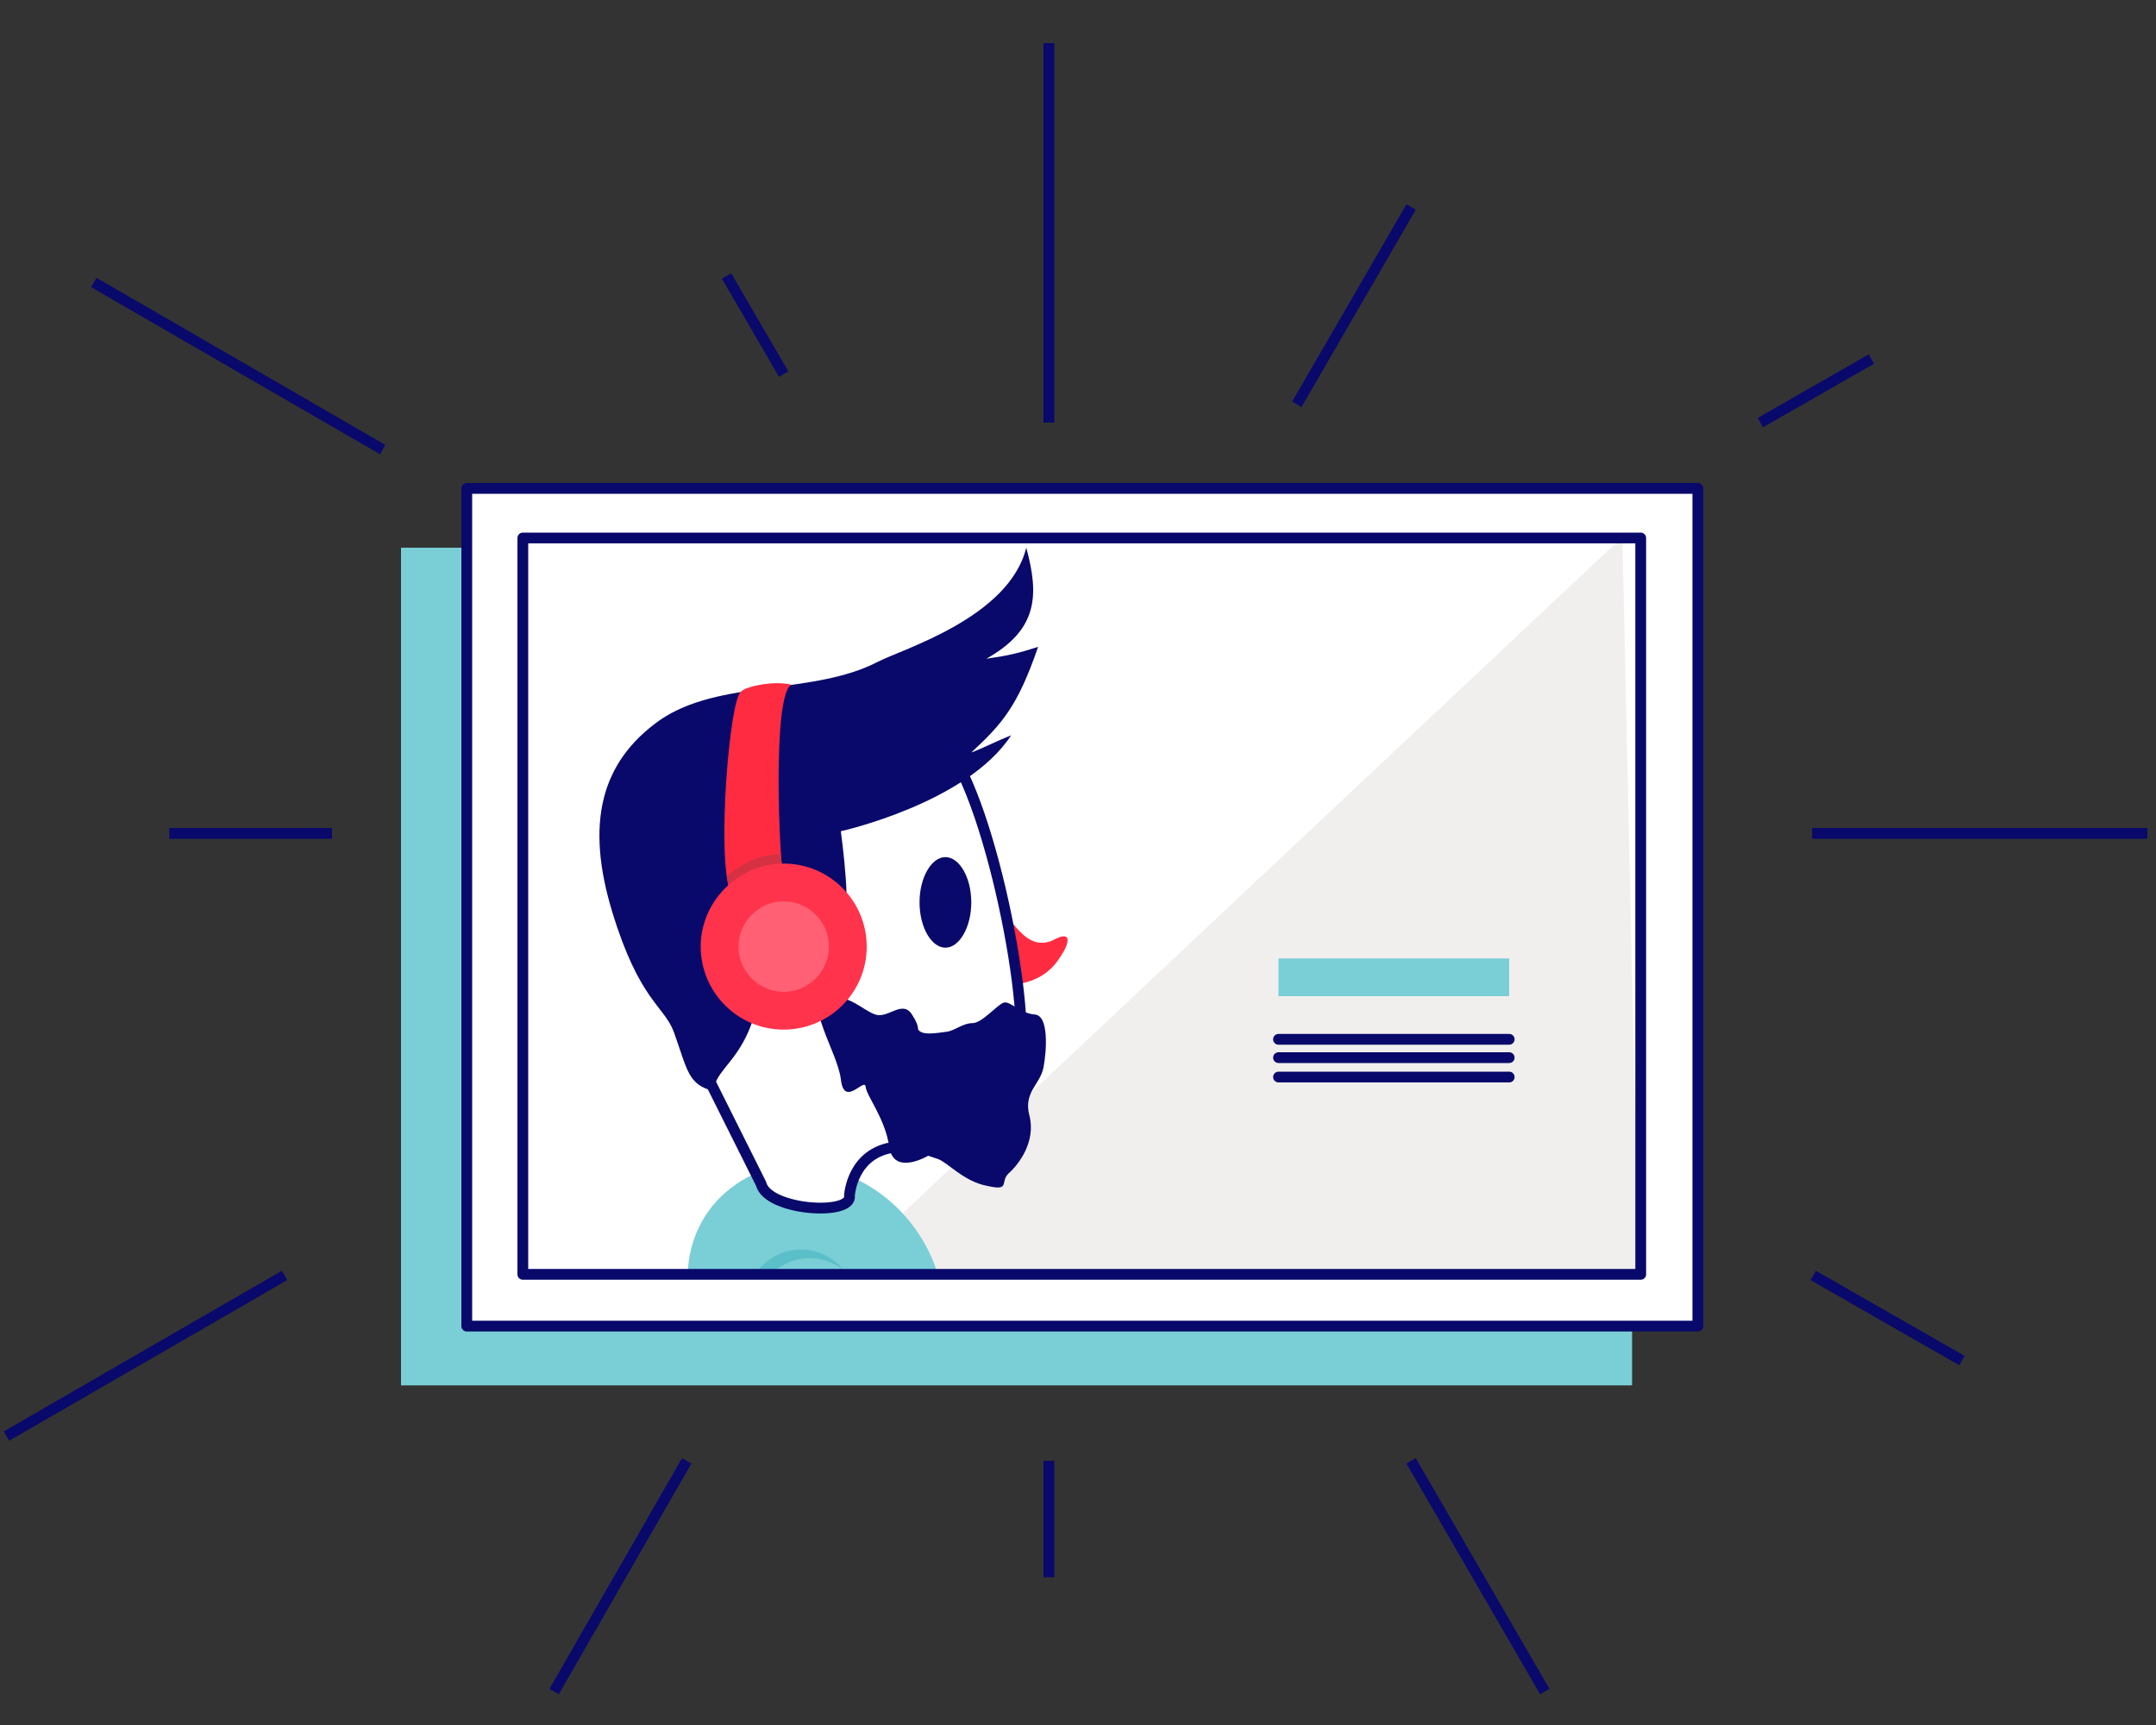 <?xml version="1.0" encoding="utf-8"?>
<!-- Generator: Adobe Illustrator 26.0.3, SVG Export Plug-In . SVG Version: 6.00 Build 0)  -->
<svg version="1.1" id="Capa_1" xmlns="http://www.w3.org/2000/svg" xmlns:xlink="http://www.w3.org/1999/xlink" x="0px" y="0px"
	 viewBox="0 0 200 160" style="enable-background:new 0 0 200 160;" xml:space="preserve">
<rect x="0" y="0" width="200" height="160" fill="#333333" stroke="none"/>
<style type="text/css">
	.st0{fill-rule:evenodd;clip-rule:evenodd;fill:#7ACED6;}
	.st1{fill-rule:evenodd;clip-rule:evenodd;fill:#FFFFFF;}
	.st2{fill:none;stroke:#08096A;stroke-linecap:round;stroke-linejoin:round;stroke-miterlimit:10;}
	
		.st3{clip-path:url(#SVGID_00000062905493100085850120000014145004251079104924_);fill-rule:evenodd;clip-rule:evenodd;fill:#F1EFEE;}
	
		.st4{clip-path:url(#SVGID_00000062905493100085850120000014145004251079104924_);fill-rule:evenodd;clip-rule:evenodd;fill:#FF2C41;}
	
		.st5{clip-path:url(#SVGID_00000062905493100085850120000014145004251079104924_);fill-rule:evenodd;clip-rule:evenodd;fill:#7ACED6;}
	
		.st6{clip-path:url(#SVGID_00000062905493100085850120000014145004251079104924_);fill-rule:evenodd;clip-rule:evenodd;fill:#FFFFFF;}
	
		.st7{clip-path:url(#SVGID_00000062905493100085850120000014145004251079104924_);fill:none;stroke:#08096A;stroke-linejoin:round;stroke-miterlimit:10;}
	
		.st8{clip-path:url(#SVGID_00000062905493100085850120000014145004251079104924_);fill-rule:evenodd;clip-rule:evenodd;fill:#08096A;}
	.st9{clip-path:url(#SVGID_00000062905493100085850120000014145004251079104924_);}
	
		.st10{clip-path:url(#SVGID_00000013166017572476381210000008121741034570541472_);fill-rule:evenodd;clip-rule:evenodd;fill:#D63142;}
	
		.st11{clip-path:url(#SVGID_00000062905493100085850120000014145004251079104924_);fill-rule:evenodd;clip-rule:evenodd;fill:#FF334C;}
	
		.st12{clip-path:url(#SVGID_00000062905493100085850120000014145004251079104924_);fill-rule:evenodd;clip-rule:evenodd;fill:#FF6073;}
	
		.st13{clip-path:url(#SVGID_00000062905493100085850120000014145004251079104924_);fill-rule:evenodd;clip-rule:evenodd;fill:#C3DFE0;}
	
		.st14{clip-path:url(#SVGID_00000062905493100085850120000014145004251079104924_);fill-rule:evenodd;clip-rule:evenodd;fill:#5ABFC8;}
	
		.st15{clip-path:url(#SVGID_00000110458234472887495030000002454455445353611649_);fill-rule:evenodd;clip-rule:evenodd;fill:#7ACED6;}
	
		.st16{clip-path:url(#SVGID_00000062905493100085850120000014145004251079104924_);fill:none;stroke:#08096A;stroke-linecap:round;stroke-linejoin:round;stroke-miterlimit:10;}
	.st17{fill:none;stroke:#08096A;stroke-linejoin:round;stroke-miterlimit:10;}
</style>
<g>
	<rect x="37.2" y="50.8" class="st0" width="114.2" height="77.7"/>
	<rect x="43.3" y="45.3" class="st1" width="114.2" height="77.7"/>
	<rect x="43.3" y="45.3" class="st2" width="114.2" height="77.7"/>
	<rect x="48.5" y="49.9" class="st1" width="103.7" height="68.3"/>
	<g>
		<defs>
			<rect id="SVGID_1_" x="48.5" y="49.9" width="103.7" height="68.3"/>
		</defs>
		<clipPath id="SVGID_00000043430395728177519320000000224078111054744197_">
			<use xlink:href="#SVGID_1_"  style="overflow:visible;"/>
		</clipPath>
		
			<polygon style="clip-path:url(#SVGID_00000043430395728177519320000000224078111054744197_);fill-rule:evenodd;clip-rule:evenodd;fill:#F1EFEE;" points="
			150.5,49.8 77.6,118.3 77.3,118.5 152,118 		"/>
		
			<path style="clip-path:url(#SVGID_00000043430395728177519320000000224078111054744197_);fill-rule:evenodd;clip-rule:evenodd;fill:#FF2C41;" d="
			M92.5,84.9c0.9-1.3,2.2,3.7,5.2,2.3c0.2-0.1,0.9-0.5,1.2-0.3c0.2,0.1,0.2,0.6-0.2,1.3c-0.7,1.2-1.6,2.6-4.3,3.1
			C92.5,91.6,91.6,86.2,92.5,84.9z"/>
		
			<path style="clip-path:url(#SVGID_00000043430395728177519320000000224078111054744197_);fill-rule:evenodd;clip-rule:evenodd;fill:#7ACED6;" d="
			M87.6,123.7c0.6-7.2-4.2-13.8-11.2-15.4c0,0,0,0,0,0c-3-0.7-6.2,0-8.6,1.9c-2.5,1.9-3.9,4.8-4,7.9c-0.4,15.2-1,38.9-1,38.9h22
			C84.7,156.9,86.4,137.3,87.6,123.7z"/>
		
			<path style="clip-path:url(#SVGID_00000043430395728177519320000000224078111054744197_);fill-rule:evenodd;clip-rule:evenodd;fill:#FFFFFF;" d="
			M86.5,68.2c4.3,1.5,9.1,23.8,8.1,29.7c-1,6-7.6,8-11.6,8.5c-4,0.5-4.2,4.5-4.2,4.5c0.3,1.9-7.6,1.4-8.2-1.1l-4.8-9.6l-4.6-21.7
			C61.2,78.6,68.8,61.9,86.5,68.2z"/>
		
			<path style="clip-path:url(#SVGID_00000043430395728177519320000000224078111054744197_);fill:none;stroke:#08096A;stroke-linejoin:round;stroke-miterlimit:10;" d="
			M86.5,68.2c4.3,1.5,9.1,23.8,8.1,29.7c-1,6-7.6,8-11.6,8.5c-4,0.5-4.2,4.5-4.2,4.5c0.3,1.9-7.6,1.4-8.2-1.1l-4.8-9.6l-4.6-21.7
			C61.2,78.6,68.8,61.9,86.5,68.2z"/>
		
			<path style="clip-path:url(#SVGID_00000043430395728177519320000000224078111054744197_);fill-rule:evenodd;clip-rule:evenodd;fill:#08096A;" d="
			M66.2,101.2c0.2-3.1,5.7-3.1,4.4-18c-0.6-6.8,6.2,0,7.4,1.4c1.2,1.4,0-7.5,0-7.5s11.7-2.6,15.8-8.9c-1.5,0.6-2.4,1.1-3.7,1.6
			c2.9-2.7,4.3-4.3,6.2-9.8c-1.9,0.6-2.7,0.8-4.8,1.1c4.8-2.7,4.9-5.9,3.7-10.3c-1.6,6.5-11.5,9.4-13.8,10.6
			c-6,3.1-14.7,1.6-20.2,5.4c-5.5,3.9-6.9,9.6-4.4,17.8s4.8,8.7,5.7,11.1C63.8,99.3,63.8,100.6,66.2,101.2z"/>
		
			<path style="clip-path:url(#SVGID_00000043430395728177519320000000224078111054744197_);fill-rule:evenodd;clip-rule:evenodd;fill:#08096A;" d="
			M87.7,79.5c1.3,0,2.4,1.9,2.4,4.2c0,2.3-1.1,4.2-2.4,4.2c-1.3,0-2.4-1.9-2.4-4.2C85.3,81.4,86.4,79.5,87.7,79.5z"/>
		
			<path style="clip-path:url(#SVGID_00000043430395728177519320000000224078111054744197_);fill-rule:evenodd;clip-rule:evenodd;fill:#08096A;" d="
			M76.7,92.5c2.1-0.3,3.3,1.2,4.5,1.6c1.2,0.4,2.5-1.4,3.4,0c0.9,1.4,0.3,1.3,0.8,1.6c0.5,0.3,1.6,0.1,2.4,0
			c0.8-0.1,1.5-0.8,2.4-0.8c0.9,0,2.3-1.7,2.9-1.9c0.6-0.2,1.5,1,2.9,1.1c1.3,0.1,1.1,3.3,0.8,4.9c-0.3,1.6-1.9,2.3-1.3,4.5
			c0.6,2.4-1,4.5-1.9,5.3c-0.9,0.8,0.2,1.7-2,1.2c-2.2-0.4-3.7-2.2-4.6-2.5c-0.9-0.3-0.9-0.3-0.9-0.3s-3.2,1.9-3.6-0.8
			c-0.4-2.7-2.1-4.7-2.2-5.6c-0.1-0.9-2,2-2.3-0.7C77.7,97.6,74.5,92.9,76.7,92.5z"/>
		
			<path style="clip-path:url(#SVGID_00000043430395728177519320000000224078111054744197_);fill-rule:evenodd;clip-rule:evenodd;fill:#FF2C41;" d="
			M67.7,82.6c0.7,2.1,5.2-0.1,5-0.9c-0.4-1.7-1.1-17.1,0.7-18.2c-1.7-0.4-4.4,0.2-4.7,0.7C67.7,65,66.5,79,67.7,82.6z"/>
		<g style="clip-path:url(#SVGID_00000043430395728177519320000000224078111054744197_);">
			<defs>
				<path id="SVGID_00000086684635519951707290000005635271959094777014_" d="M67.7,82.6c0.7,2.1,5.2-0.1,5-0.9
					c-0.4-1.7-1.1-17.1,0.7-18.2c-1.7-0.4-4.4,0.2-4.7,0.7C67.7,65,66.5,79,67.7,82.6z"/>
			</defs>
			<clipPath id="SVGID_00000030453984169592227390000014222537689808376509_">
				<use xlink:href="#SVGID_00000086684635519951707290000005635271959094777014_"  style="overflow:visible;"/>
			</clipPath>
			
				<path style="clip-path:url(#SVGID_00000030453984169592227390000014222537689808376509_);fill-rule:evenodd;clip-rule:evenodd;fill:#D63142;" d="
				M72.7,79.2c4.3,0,7.7,3.5,7.7,7.7c0,4.3-3.5,7.7-7.7,7.7c-4.3,0-7.7-3.5-7.7-7.7C65,82.6,68.5,79.2,72.7,79.2z"/>
		</g>
		
			<path style="clip-path:url(#SVGID_00000043430395728177519320000000224078111054744197_);fill-rule:evenodd;clip-rule:evenodd;fill:#FF334C;" d="
			M72.7,80.1c4.3,0,7.7,3.5,7.7,7.7c0,4.3-3.5,7.7-7.7,7.7c-4.3,0-7.7-3.5-7.7-7.7C65,83.6,68.5,80.1,72.7,80.1z"/>
		
			<path style="clip-path:url(#SVGID_00000043430395728177519320000000224078111054744197_);fill-rule:evenodd;clip-rule:evenodd;fill:#FF6073;" d="
			M72.7,83.6c2.3,0,4.2,1.9,4.2,4.2c0,2.3-1.9,4.2-4.2,4.2c-2.3,0-4.2-1.9-4.2-4.2C68.5,85.5,70.4,83.6,72.7,83.6z"/>
		
			<rect x="70.6" y="126.2" style="clip-path:url(#SVGID_00000043430395728177519320000000224078111054744197_);fill-rule:evenodd;clip-rule:evenodd;fill:#FFFFFF;" width="7.3" height="30.7"/>
		
			<rect x="70.6" y="126.2" style="clip-path:url(#SVGID_00000043430395728177519320000000224078111054744197_);fill-rule:evenodd;clip-rule:evenodd;fill:#C3DFE0;" width="7.3" height="1.7"/>
		
			<path style="clip-path:url(#SVGID_00000043430395728177519320000000224078111054744197_);fill-rule:evenodd;clip-rule:evenodd;fill:#5ABFC8;" d="
			M79.4,121c0-2.8-2.3-5.1-5.1-5.1c0,0,0,0,0,0c-2.8,0-5.1,2.3-5.1,5.1c0,3,0,6.1,0,6.1h10.3V121z"/>
		<g style="clip-path:url(#SVGID_00000043430395728177519320000000224078111054744197_);">
			<defs>
				<path id="SVGID_00000178190423502463518090000000583516155079254677_" d="M79.4,121c0-2.8-2.3-5.1-5.1-5.1c0,0,0,0,0,0
					c-2.8,0-5.1,2.3-5.1,5.1c0,3,0,6.1,0,6.1h10.3V121z"/>
			</defs>
			<clipPath id="SVGID_00000091737910568538735060000009169014971669414303_">
				<use xlink:href="#SVGID_00000178190423502463518090000000583516155079254677_"  style="overflow:visible;"/>
			</clipPath>
			
				<path style="clip-path:url(#SVGID_00000091737910568538735060000009169014971669414303_);fill-rule:evenodd;clip-rule:evenodd;fill:#7ACED6;" d="
				M80.2,121.8c0-2.8-2.3-5.1-5.1-5.1h0c-2.8,0-5.1,2.3-5.1,5.1c0,3,0,6.1,0,6.1h10.3V121.8z"/>
		</g>
		
			<line style="clip-path:url(#SVGID_00000043430395728177519320000000224078111054744197_);fill:none;stroke:#08096A;stroke-linejoin:round;stroke-miterlimit:10;" x1="70.6" y1="127.1" x2="70.6" y2="156.9"/>
		
			<line style="clip-path:url(#SVGID_00000043430395728177519320000000224078111054744197_);fill:none;stroke:#08096A;stroke-linejoin:round;stroke-miterlimit:10;" x1="77.9" y1="127.1" x2="77.9" y2="156.9"/>
		
			<line style="clip-path:url(#SVGID_00000043430395728177519320000000224078111054744197_);fill:none;stroke:#08096A;stroke-linecap:round;stroke-linejoin:round;stroke-miterlimit:10;" x1="118.6" y1="96.4" x2="140" y2="96.4"/>
		
			<line style="clip-path:url(#SVGID_00000043430395728177519320000000224078111054744197_);fill:none;stroke:#08096A;stroke-linecap:round;stroke-linejoin:round;stroke-miterlimit:10;" x1="118.6" y1="98.1" x2="140" y2="98.1"/>
		
			<line style="clip-path:url(#SVGID_00000043430395728177519320000000224078111054744197_);fill:none;stroke:#08096A;stroke-linecap:round;stroke-linejoin:round;stroke-miterlimit:10;" x1="118.6" y1="99.9" x2="140" y2="99.9"/>
		
			<rect x="118.6" y="88.9" style="clip-path:url(#SVGID_00000043430395728177519320000000224078111054744197_);fill-rule:evenodd;clip-rule:evenodd;fill:#7ACED6;" width="21.4" height="3.5"/>
	</g>
	<rect x="48.5" y="49.9" class="st2" width="103.7" height="68.3"/>
	<line class="st17" x1="97.3" y1="135.5" x2="97.3" y2="146.3"/>
	<line class="st17" x1="199.2" y1="77.3" x2="168.1" y2="77.3"/>
	<line class="st17" x1="63.7" y1="135.5" x2="51.4" y2="156.9"/>
	<line class="st17" x1="35.5" y1="41.7" x2="8.7" y2="26.2"/>
	<line class="st17" x1="26.4" y1="118.3" x2="0.6" y2="133.2"/>
	<line class="st17" x1="72.7" y1="34.7" x2="67.4" y2="25.6"/>
	<line class="st17" x1="97.3" y1="4" x2="97.3" y2="39.2"/>
	<line class="st17" x1="30.8" y1="77.3" x2="15.7" y2="77.3"/>
	<line class="st17" x1="182" y1="126.2" x2="168.2" y2="118.3"/>
	<line class="st17" x1="143.3" y1="156.9" x2="130.9" y2="135.5"/>
	<line class="st17" x1="130.9" y1="19.2" x2="120.3" y2="37.5"/>
	<line class="st17" x1="173.6" y1="33.3" x2="163.3" y2="39.2"/>
</g>
</svg>
